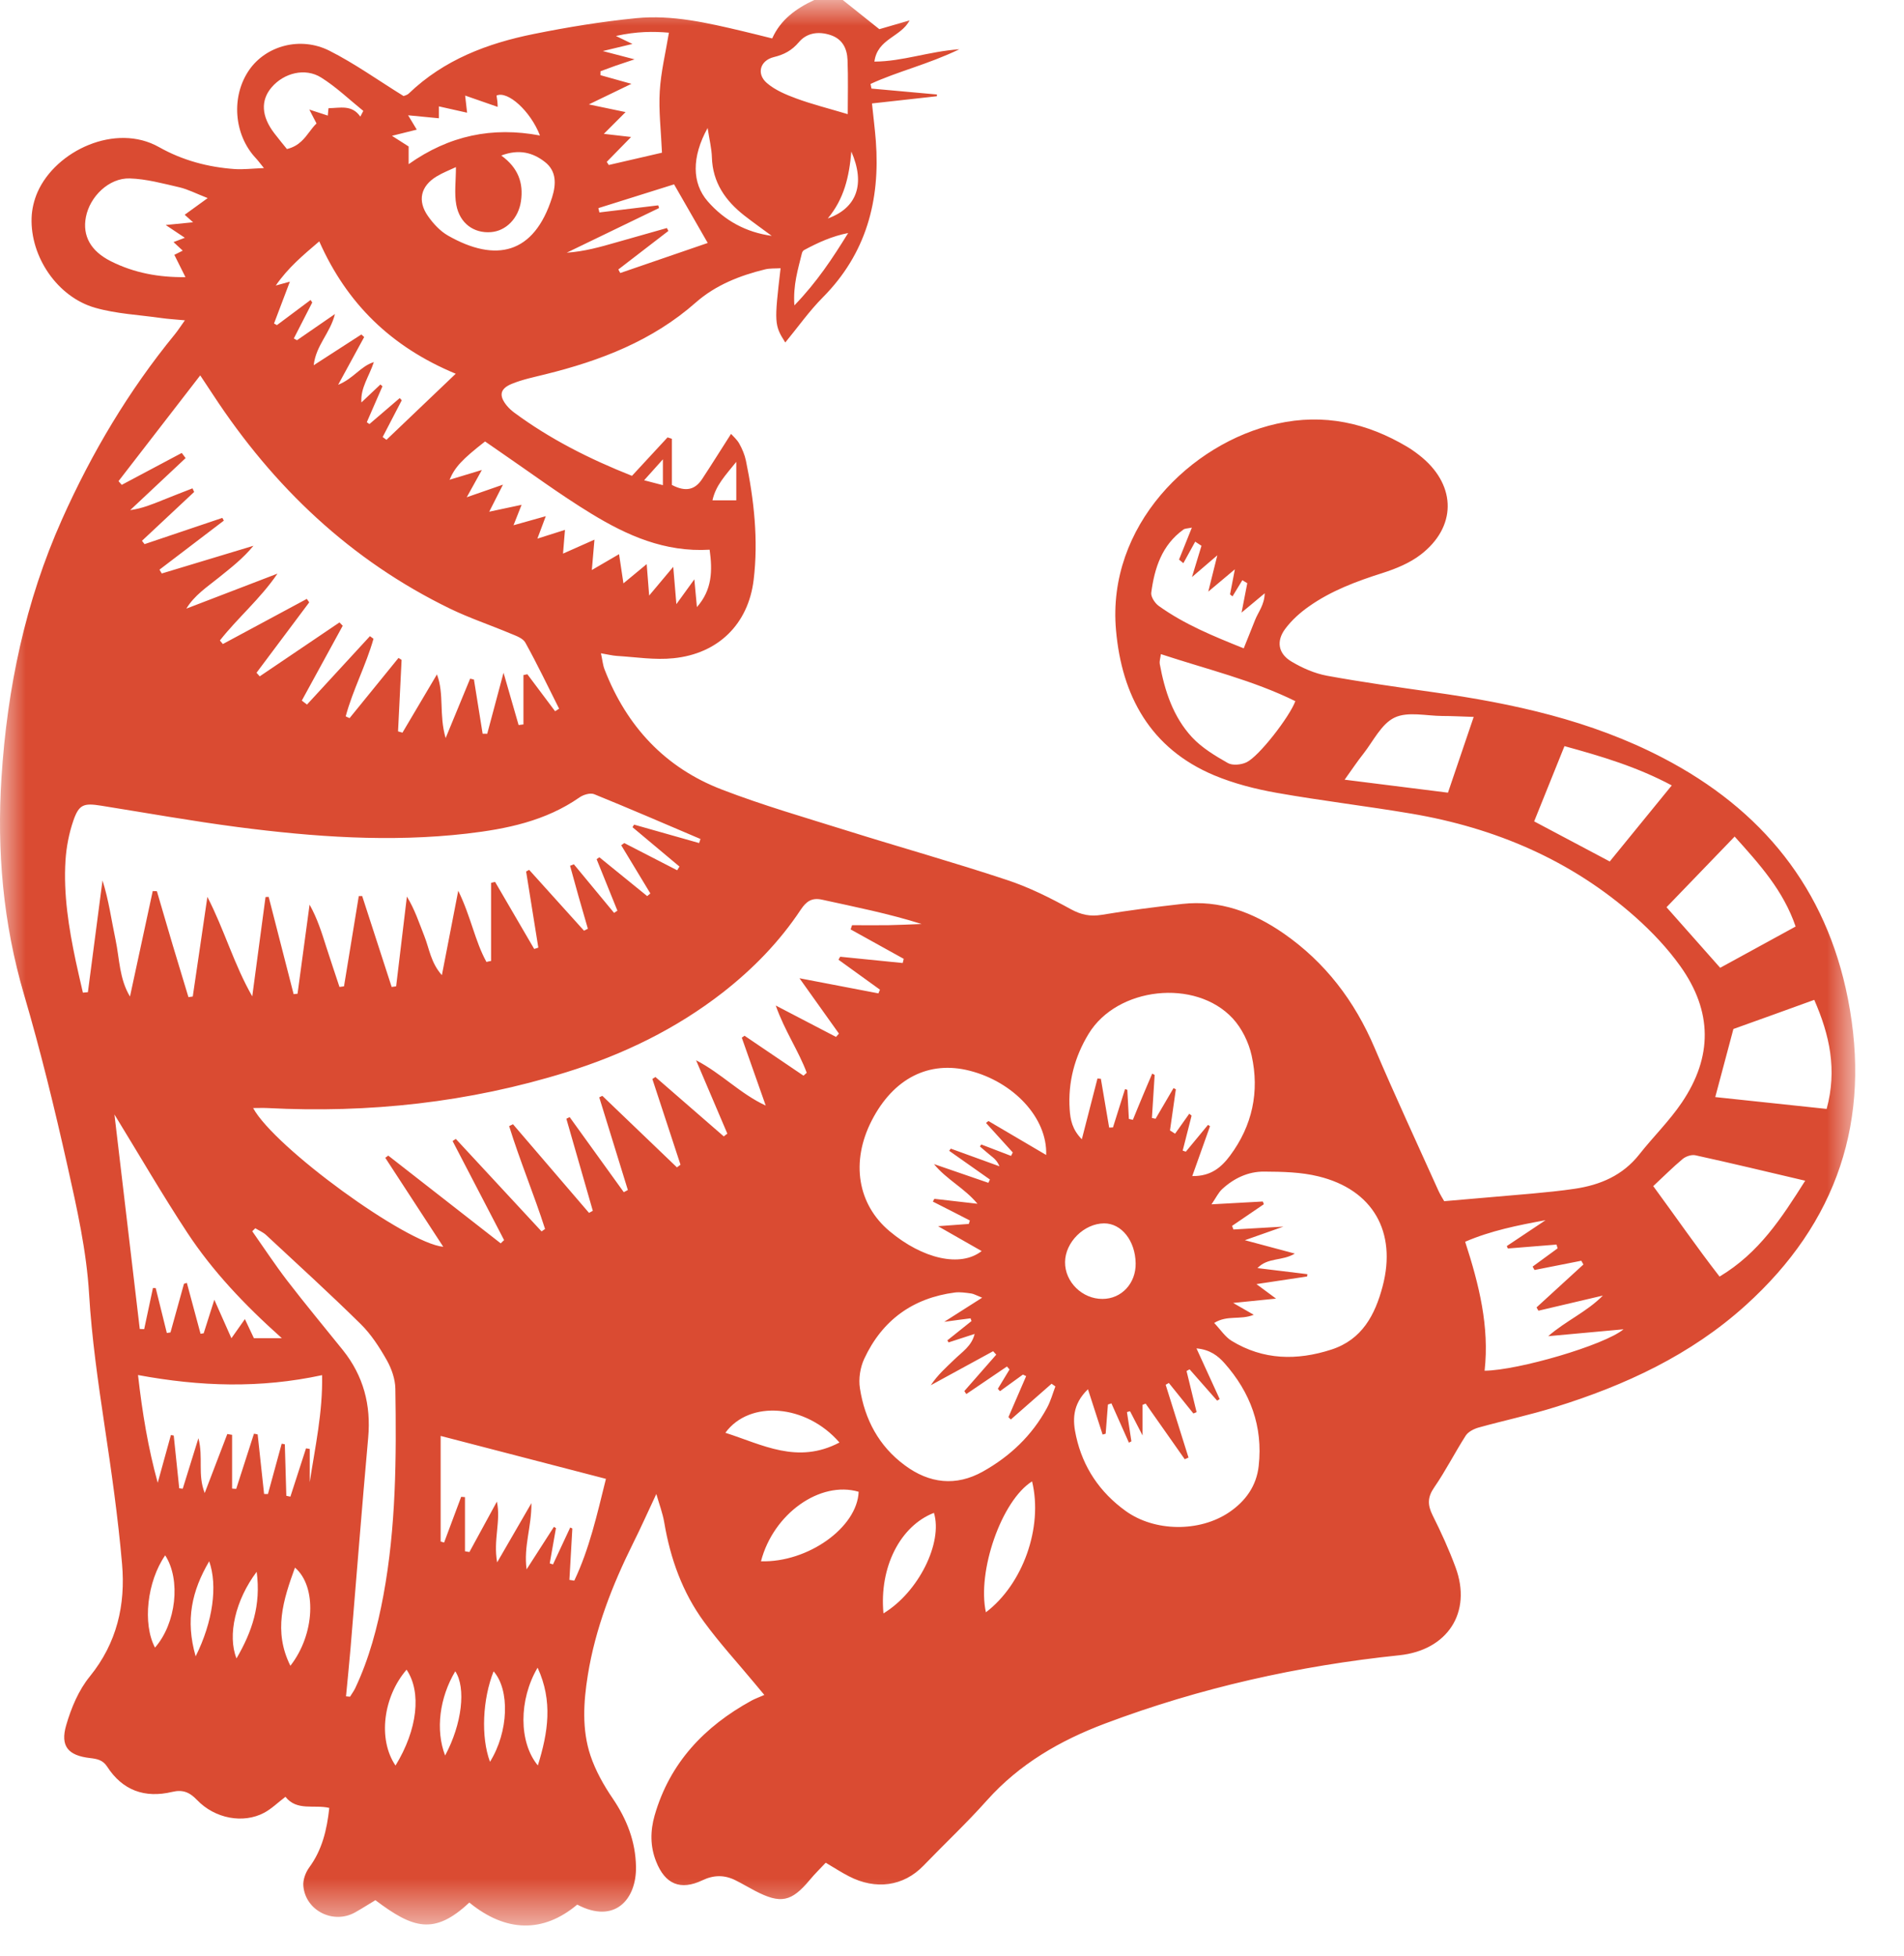 <svg width="37" height="38" viewBox="0 0 37 38" fill="none" xmlns="http://www.w3.org/2000/svg">
<mask id="mask0" mask-type="alpha" maskUnits="userSpaceOnUse" x="0" y="0" width="37" height="38">
<path fill-rule="evenodd" clip-rule="evenodd" d="M0 0H36.051V37.414H0V0Z" fill="white"/>
</mask>
<g mask="url(#mask0)">
<path fill-rule="evenodd" clip-rule="evenodd" d="M1.273 16.715C1.29 16.456 1.341 16.192 1.425 15.947C1.535 15.629 1.626 15.601 1.965 15.655C2.848 15.796 3.73 15.954 4.617 16.07C6.094 16.262 7.579 16.369 9.068 16.198C9.844 16.108 10.602 15.954 11.263 15.493C11.337 15.441 11.47 15.402 11.545 15.431C12.239 15.713 12.924 16.009 13.612 16.302C13.604 16.328 13.595 16.354 13.586 16.381C13.165 16.261 12.744 16.142 12.322 16.023C12.311 16.04 12.301 16.056 12.291 16.073C12.594 16.328 12.899 16.584 13.204 16.838C13.188 16.863 13.173 16.887 13.159 16.91C12.816 16.735 12.474 16.558 12.131 16.381C12.112 16.396 12.092 16.41 12.072 16.424C12.261 16.736 12.45 17.049 12.638 17.36C12.618 17.378 12.597 17.395 12.577 17.412C12.267 17.16 11.957 16.909 11.647 16.657C11.629 16.669 11.612 16.683 11.594 16.695C11.729 17.029 11.863 17.361 11.998 17.695L11.933 17.738C11.672 17.424 11.413 17.11 11.152 16.794C11.127 16.803 11.103 16.814 11.078 16.823C11.133 17.023 11.188 17.221 11.244 17.422C11.303 17.63 11.365 17.837 11.424 18.046C11.4 18.058 11.375 18.072 11.349 18.084C10.994 17.691 10.638 17.297 10.283 16.902C10.263 16.913 10.244 16.924 10.224 16.934L10.461 18.413C10.434 18.422 10.408 18.43 10.381 18.439C10.127 18.005 9.875 17.57 9.621 17.136C9.595 17.142 9.569 17.148 9.543 17.154V18.672C9.513 18.677 9.483 18.683 9.453 18.691C9.229 18.287 9.155 17.819 8.905 17.308C8.792 17.898 8.694 18.398 8.587 18.948C8.371 18.706 8.342 18.43 8.246 18.189C8.145 17.934 8.062 17.674 7.907 17.421C7.837 18.002 7.767 18.582 7.698 19.165C7.669 19.169 7.64 19.172 7.611 19.177C7.42 18.587 7.229 17.998 7.038 17.41C7.016 17.41 6.994 17.41 6.972 17.412L6.685 19.165C6.656 19.169 6.627 19.174 6.597 19.177C6.511 18.916 6.423 18.657 6.339 18.395C6.252 18.122 6.168 17.849 6.016 17.578C5.938 18.154 5.86 18.732 5.782 19.309C5.756 19.311 5.731 19.314 5.706 19.317C5.544 18.688 5.382 18.058 5.221 17.427C5.201 17.428 5.18 17.43 5.16 17.43C5.074 18.073 4.988 18.716 4.902 19.36C4.547 18.742 4.36 18.066 4.03 17.427L3.746 19.363C3.717 19.367 3.69 19.372 3.662 19.375C3.56 19.038 3.457 18.701 3.356 18.363C3.252 18.015 3.152 17.666 3.049 17.317C3.023 17.316 2.996 17.316 2.968 17.314C2.821 17.997 2.673 18.68 2.526 19.363C2.318 19.02 2.323 18.631 2.246 18.262C2.165 17.881 2.114 17.491 1.992 17.108C1.897 17.831 1.802 18.555 1.708 19.279L1.611 19.288C1.565 19.084 1.515 18.88 1.472 18.674C1.336 18.029 1.231 17.378 1.273 16.715ZM3.891 7.294C3.992 7.445 4.067 7.558 4.142 7.673C5.314 9.462 6.814 10.889 8.75 11.829C9.127 12.011 9.53 12.146 9.918 12.309C10.022 12.352 10.16 12.399 10.208 12.485C10.441 12.905 10.648 13.339 10.865 13.77C10.839 13.787 10.813 13.803 10.787 13.82L10.248 13.101C10.222 13.107 10.198 13.111 10.172 13.117V14.076C10.14 14.081 10.109 14.085 10.078 14.088C9.989 13.781 9.901 13.476 9.785 13.072C9.663 13.53 9.566 13.895 9.468 14.258C9.439 14.258 9.409 14.258 9.379 14.257C9.323 13.905 9.266 13.555 9.21 13.204L9.136 13.187C8.99 13.54 8.844 13.893 8.66 14.341C8.527 13.883 8.637 13.492 8.491 13.104C8.268 13.482 8.044 13.86 7.821 14.236C7.793 14.229 7.764 14.22 7.735 14.211C7.758 13.748 7.782 13.286 7.804 12.822C7.784 12.809 7.764 12.797 7.744 12.784C7.426 13.174 7.11 13.565 6.793 13.954C6.768 13.944 6.744 13.931 6.718 13.919C6.856 13.405 7.113 12.925 7.258 12.412C7.236 12.395 7.212 12.377 7.189 12.361C6.782 12.803 6.374 13.246 5.966 13.69C5.932 13.664 5.899 13.639 5.865 13.613C6.129 13.129 6.394 12.643 6.66 12.159C6.639 12.137 6.619 12.116 6.597 12.094L5.047 13.142C5.027 13.118 5.005 13.095 4.985 13.072C5.327 12.617 5.668 12.161 6.009 11.704C5.994 11.681 5.978 11.659 5.962 11.637L4.331 12.514C4.311 12.492 4.293 12.469 4.273 12.445C4.621 12.002 5.059 11.636 5.392 11.146C4.801 11.373 4.211 11.6 3.621 11.826C3.779 11.566 4.024 11.406 4.248 11.226C4.482 11.037 4.721 10.854 4.925 10.605L3.144 11.143C3.129 11.118 3.114 11.095 3.099 11.069C3.516 10.752 3.933 10.434 4.35 10.116L4.321 10.063C3.817 10.233 3.313 10.403 2.809 10.573C2.793 10.552 2.776 10.53 2.759 10.508C3.097 10.191 3.435 9.875 3.773 9.559L3.741 9.489C3.549 9.564 3.357 9.638 3.167 9.715C2.963 9.797 2.762 9.881 2.53 9.912C2.888 9.575 3.248 9.238 3.607 8.901C3.582 8.867 3.557 8.834 3.532 8.801L2.366 9.421C2.345 9.397 2.325 9.373 2.303 9.349C2.819 8.682 3.335 8.014 3.891 7.294ZM2.154 5.076C1.759 4.878 1.6 4.579 1.669 4.219C1.745 3.819 2.118 3.455 2.521 3.467C2.844 3.477 3.167 3.566 3.485 3.639C3.649 3.677 3.803 3.758 4.036 3.849C3.849 3.984 3.718 4.079 3.589 4.173C3.619 4.199 3.667 4.242 3.752 4.319C3.57 4.337 3.422 4.352 3.22 4.372C3.356 4.463 3.458 4.53 3.592 4.62C3.507 4.653 3.446 4.676 3.372 4.704C3.43 4.758 3.485 4.808 3.551 4.87C3.502 4.895 3.459 4.916 3.388 4.952C3.452 5.08 3.519 5.215 3.604 5.385C3.087 5.392 2.605 5.303 2.154 5.076ZM5.28 1.695C5.518 1.418 5.929 1.311 6.24 1.506C6.534 1.69 6.789 1.936 7.06 2.155C7.041 2.192 7.021 2.229 7.002 2.266C6.836 2.026 6.603 2.101 6.386 2.102C6.381 2.102 6.377 2.185 6.37 2.246C6.261 2.211 6.167 2.18 6.011 2.129C6.043 2.19 6.068 2.239 6.09 2.282C6.113 2.325 6.131 2.362 6.151 2.399C6.045 2.499 5.975 2.636 5.857 2.745C5.787 2.811 5.699 2.866 5.576 2.896C5.509 2.814 5.418 2.703 5.331 2.59C5.078 2.26 5.061 1.949 5.28 1.695ZM8.856 7.262C8.38 7.715 7.945 8.131 7.51 8.546C7.485 8.528 7.46 8.51 7.436 8.492C7.56 8.255 7.683 8.017 7.807 7.778C7.794 7.764 7.782 7.749 7.768 7.735L7.179 8.24C7.162 8.228 7.145 8.215 7.128 8.204C7.23 7.971 7.332 7.738 7.432 7.506C7.419 7.494 7.406 7.483 7.392 7.471C7.269 7.588 7.146 7.704 7.023 7.82C7.003 7.536 7.171 7.321 7.265 7.036C7.004 7.117 6.875 7.353 6.571 7.477C6.763 7.125 6.92 6.837 7.077 6.549C7.059 6.532 7.041 6.516 7.022 6.499C6.731 6.688 6.439 6.876 6.096 7.097C6.141 6.704 6.416 6.477 6.509 6.102C6.231 6.294 6.002 6.452 5.771 6.611C5.751 6.599 5.731 6.588 5.71 6.576L6.068 5.877C6.057 5.861 6.045 5.845 6.035 5.829C5.817 5.991 5.599 6.154 5.382 6.317C5.363 6.306 5.343 6.296 5.325 6.286C5.421 6.029 5.519 5.773 5.633 5.473C5.52 5.505 5.471 5.518 5.359 5.548C5.603 5.196 5.884 4.964 6.204 4.69C6.739 5.896 7.599 6.74 8.856 7.262ZM8.099 2.519C8.042 2.423 7.994 2.343 7.931 2.24C8.15 2.261 8.331 2.279 8.529 2.298V2.067C8.709 2.107 8.873 2.144 9.077 2.19C9.064 2.082 9.054 1.992 9.039 1.857C9.26 1.933 9.453 2.001 9.671 2.077C9.669 2.026 9.669 1.996 9.665 1.966C9.661 1.929 9.654 1.892 9.649 1.857C9.863 1.757 10.308 2.155 10.493 2.633C9.568 2.458 8.729 2.632 7.941 3.19V2.846C7.857 2.793 7.753 2.726 7.617 2.639C7.8 2.593 7.938 2.559 8.099 2.519ZM10.729 3.834C10.378 4.944 9.632 5.105 8.708 4.579C8.553 4.491 8.419 4.345 8.316 4.198C8.107 3.899 8.176 3.615 8.485 3.428C8.606 3.354 8.742 3.303 8.86 3.247C8.86 3.522 8.826 3.758 8.867 3.98C8.934 4.342 9.21 4.537 9.542 4.51C9.836 4.487 10.076 4.24 10.124 3.908C10.175 3.556 10.071 3.261 9.741 3.022C10.087 2.891 10.356 2.965 10.589 3.147C10.818 3.325 10.808 3.582 10.729 3.834ZM12.808 4.042C12.802 4.025 12.796 4.008 12.791 3.99L11.648 4.128C11.641 4.1 11.634 4.072 11.628 4.044C12.129 3.886 12.63 3.729 13.099 3.582C13.325 3.975 13.526 4.324 13.753 4.721C13.192 4.914 12.623 5.11 12.053 5.305C12.042 5.282 12.029 5.259 12.016 5.236C12.34 4.986 12.665 4.736 12.989 4.487C12.978 4.468 12.968 4.45 12.959 4.431C12.632 4.524 12.307 4.615 11.982 4.708C11.669 4.798 11.356 4.887 11.013 4.91C11.612 4.62 12.211 4.331 12.808 4.042ZM11.669 1.461C11.669 1.436 11.67 1.41 11.67 1.384C11.768 1.348 11.865 1.312 11.962 1.277C12.06 1.243 12.158 1.212 12.331 1.153C12.104 1.094 11.95 1.054 11.714 0.992C11.944 0.937 12.091 0.902 12.29 0.854C12.179 0.801 12.11 0.767 11.969 0.699C12.371 0.609 12.697 0.609 12.999 0.635C12.934 1.028 12.843 1.399 12.821 1.773C12.798 2.151 12.845 2.532 12.864 2.967C12.531 3.044 12.18 3.125 11.83 3.206C11.817 3.186 11.804 3.166 11.791 3.145C11.936 2.997 12.081 2.85 12.264 2.662C12.071 2.64 11.934 2.624 11.734 2.601C11.888 2.447 12.008 2.326 12.157 2.178C11.92 2.129 11.724 2.088 11.443 2.029C11.749 1.881 11.979 1.77 12.27 1.629C12.026 1.561 11.847 1.511 11.669 1.461ZM13.751 2.487C13.786 2.717 13.829 2.886 13.834 3.057C13.849 3.546 14.096 3.899 14.463 4.187C14.637 4.323 14.819 4.451 14.997 4.583C14.497 4.514 14.078 4.286 13.752 3.911C13.445 3.558 13.439 3.051 13.751 2.487ZM15.039 1.109C15.239 1.06 15.387 0.981 15.525 0.819C15.677 0.638 15.905 0.604 16.138 0.681C16.373 0.758 16.461 0.945 16.47 1.165C16.484 1.516 16.474 1.867 16.474 2.218C16.099 2.106 15.784 2.027 15.481 1.916C15.277 1.841 15.063 1.752 14.902 1.613C14.695 1.434 14.77 1.175 15.039 1.109ZM16.086 4.245C16.403 3.863 16.501 3.44 16.544 2.945C16.819 3.575 16.653 4.042 16.086 4.245ZM15.437 5.934C15.409 5.534 15.509 5.229 15.583 4.922C15.588 4.898 15.606 4.869 15.626 4.859C15.895 4.714 16.172 4.588 16.482 4.528C16.181 5.015 15.877 5.479 15.437 5.934ZM11.494 9.983C12.183 10.403 12.917 10.733 13.79 10.681C13.847 11.089 13.84 11.46 13.543 11.796C13.528 11.637 13.513 11.479 13.493 11.257C13.373 11.424 13.285 11.544 13.144 11.739C13.122 11.477 13.105 11.281 13.083 11.014C12.92 11.207 12.79 11.363 12.615 11.572C12.596 11.335 12.584 11.171 12.567 10.961C12.413 11.088 12.287 11.193 12.115 11.335C12.085 11.13 12.059 10.963 12.03 10.768C11.847 10.874 11.695 10.963 11.501 11.076C11.519 10.861 11.534 10.697 11.552 10.486C11.333 10.584 11.151 10.664 10.941 10.757C10.955 10.584 10.966 10.448 10.979 10.296C10.796 10.354 10.649 10.4 10.443 10.466C10.501 10.31 10.543 10.2 10.606 10.03C10.393 10.091 10.213 10.139 9.979 10.206C10.036 10.062 10.079 9.954 10.136 9.809C9.925 9.854 9.75 9.891 9.507 9.943C9.602 9.755 9.674 9.614 9.774 9.417C9.536 9.5 9.345 9.567 9.07 9.662C9.182 9.459 9.258 9.322 9.364 9.132C9.126 9.204 8.933 9.262 8.736 9.322C8.84 9.077 8.978 8.928 9.426 8.578C9.51 8.636 9.603 8.701 9.698 8.766C10.294 9.174 10.877 9.607 11.494 9.983ZM12.882 8.925V9.427C12.764 9.396 12.674 9.372 12.517 9.332C12.649 9.186 12.741 9.083 12.882 8.925ZM14.308 8.974V9.722H13.845C13.91 9.429 14.093 9.242 14.308 8.974ZM14.05 19.282C14.636 18.823 15.149 18.297 15.56 17.677C15.668 17.515 15.775 17.436 15.978 17.482C16.619 17.623 17.263 17.75 17.91 17.954C17.692 17.962 17.474 17.973 17.256 17.977C17.023 17.98 16.791 17.977 16.558 17.977C16.548 18.005 16.539 18.032 16.53 18.059C16.874 18.25 17.218 18.441 17.562 18.631C17.555 18.657 17.548 18.684 17.542 18.712C17.137 18.671 16.732 18.63 16.327 18.59C16.316 18.608 16.305 18.628 16.294 18.648L17.1 19.23C17.089 19.255 17.08 19.279 17.07 19.302C16.589 19.21 16.11 19.117 15.536 19.008C15.826 19.415 16.065 19.75 16.303 20.084C16.285 20.105 16.265 20.127 16.246 20.148C15.879 19.957 15.514 19.767 15.075 19.538C15.25 20.034 15.519 20.418 15.677 20.845C15.656 20.863 15.634 20.883 15.614 20.901C15.232 20.642 14.85 20.384 14.468 20.125C14.451 20.137 14.432 20.151 14.415 20.163C14.57 20.602 14.725 21.043 14.88 21.482C14.384 21.253 14.022 20.858 13.527 20.602C13.729 21.076 13.932 21.552 14.134 22.027C14.111 22.046 14.088 22.064 14.065 22.081C13.623 21.695 13.18 21.311 12.737 20.927C12.717 20.939 12.697 20.953 12.677 20.965C12.86 21.52 13.042 22.075 13.224 22.631C13.201 22.648 13.178 22.665 13.155 22.683C12.671 22.22 12.188 21.756 11.705 21.293C11.685 21.302 11.665 21.312 11.645 21.322C11.831 21.922 12.016 22.523 12.201 23.123C12.174 23.137 12.148 23.151 12.122 23.165L11.07 21.706C11.048 21.716 11.028 21.727 11.006 21.738C11.177 22.334 11.348 22.93 11.52 23.527C11.495 23.541 11.47 23.553 11.446 23.567C10.954 22.992 10.461 22.419 9.969 21.845C9.944 21.858 9.919 21.869 9.894 21.881C10.103 22.555 10.377 23.209 10.592 23.88C10.569 23.895 10.546 23.912 10.524 23.927C9.968 23.328 9.414 22.73 8.858 22.13C8.837 22.143 8.816 22.157 8.795 22.171C9.129 22.812 9.462 23.454 9.796 24.096C9.774 24.117 9.752 24.137 9.73 24.159C9.002 23.59 8.274 23.023 7.545 22.454C7.526 22.468 7.506 22.483 7.487 22.497C7.86 23.07 8.233 23.642 8.614 24.226C7.898 24.16 5.335 22.299 4.919 21.53C5.025 21.53 5.109 21.526 5.193 21.53C7.17 21.633 9.112 21.422 11.005 20.834C12.107 20.492 13.135 19.995 14.05 19.282ZM18.843 20.805C19.69 21.02 20.356 21.718 20.33 22.442C19.927 22.206 19.567 21.994 19.208 21.782C19.192 21.796 19.176 21.808 19.161 21.82C19.335 22.012 19.507 22.203 19.681 22.393C19.669 22.416 19.659 22.439 19.648 22.46C19.455 22.387 19.261 22.312 19.069 22.238C19.06 22.25 19.05 22.264 19.042 22.276C19.108 22.332 19.173 22.39 19.241 22.445C19.31 22.5 19.379 22.553 19.422 22.662C19.107 22.547 18.793 22.433 18.477 22.319C18.466 22.334 18.456 22.348 18.445 22.361C18.71 22.547 18.973 22.733 19.237 22.919C19.227 22.939 19.216 22.962 19.207 22.983C18.854 22.861 18.502 22.741 18.15 22.619C18.393 22.919 18.742 23.084 18.995 23.39C18.715 23.358 18.436 23.326 18.157 23.294C18.148 23.311 18.138 23.329 18.128 23.348C18.368 23.47 18.608 23.591 18.847 23.715C18.84 23.736 18.833 23.759 18.826 23.782C18.654 23.794 18.482 23.808 18.229 23.826C18.554 24.012 18.811 24.159 19.076 24.309C18.666 24.631 17.931 24.463 17.288 23.924C16.663 23.401 16.529 22.573 16.94 21.773C17.361 20.953 18.052 20.602 18.843 20.805ZM20.509 26.939C20.456 27.079 20.417 27.227 20.345 27.358C20.055 27.893 19.626 28.299 19.1 28.593C18.577 28.886 18.058 28.826 17.582 28.471C17.08 28.101 16.804 27.581 16.711 26.977C16.681 26.791 16.716 26.57 16.795 26.401C17.143 25.654 17.737 25.221 18.558 25.114C18.661 25.102 18.768 25.119 18.872 25.133C18.919 25.139 18.964 25.166 19.086 25.215C18.826 25.381 18.617 25.514 18.349 25.684C18.567 25.654 18.714 25.634 18.861 25.616C18.867 25.633 18.874 25.651 18.879 25.669C18.723 25.794 18.567 25.919 18.41 26.044C18.418 26.058 18.425 26.07 18.433 26.084L18.94 25.919C18.883 26.155 18.697 26.268 18.549 26.413C18.39 26.567 18.222 26.713 18.088 26.916C18.493 26.695 18.896 26.474 19.299 26.255C19.32 26.277 19.339 26.299 19.36 26.322C19.153 26.558 18.947 26.794 18.74 27.029C18.752 27.049 18.765 27.069 18.779 27.087C19.042 26.91 19.305 26.73 19.568 26.552C19.585 26.572 19.601 26.59 19.618 26.61C19.543 26.735 19.467 26.86 19.391 26.985C19.405 27.002 19.419 27.017 19.432 27.032C19.581 26.924 19.729 26.817 19.878 26.709C19.899 26.718 19.92 26.73 19.941 26.739C19.827 27.006 19.712 27.27 19.597 27.535C19.613 27.55 19.628 27.567 19.643 27.582C19.908 27.351 20.171 27.119 20.435 26.887C20.46 26.904 20.485 26.922 20.509 26.939ZM21.456 23.771C21.794 23.77 22.062 24.108 22.069 24.547C22.075 24.936 21.795 25.238 21.426 25.239C21.033 25.242 20.693 24.91 20.697 24.523C20.7 24.137 21.067 23.773 21.456 23.771ZM21.155 20.088C21.708 19.177 23.229 19.008 23.954 19.787C24.132 19.979 24.266 20.253 24.323 20.511C24.478 21.212 24.337 21.872 23.904 22.454C23.738 22.677 23.535 22.858 23.169 22.852C23.292 22.509 23.403 22.195 23.514 21.883C23.502 21.875 23.488 21.866 23.475 21.857C23.332 22.03 23.188 22.204 23.044 22.378L22.983 22.357L23.156 21.678C23.14 21.666 23.126 21.654 23.111 21.64C23.019 21.77 22.926 21.899 22.835 22.029C22.801 22.008 22.768 21.986 22.736 21.965C22.774 21.698 22.812 21.433 22.85 21.166C22.835 21.159 22.82 21.151 22.805 21.142C22.689 21.34 22.572 21.54 22.456 21.738L22.385 21.723C22.403 21.444 22.42 21.166 22.438 20.887C22.422 20.878 22.407 20.869 22.391 20.86C22.328 21.009 22.263 21.157 22.202 21.305C22.138 21.456 22.077 21.608 22.015 21.759C21.989 21.753 21.963 21.747 21.937 21.741C21.927 21.552 21.917 21.363 21.907 21.175C21.891 21.172 21.877 21.166 21.862 21.163C21.784 21.41 21.707 21.659 21.628 21.907C21.604 21.909 21.58 21.91 21.554 21.91C21.501 21.595 21.447 21.277 21.393 20.962C21.371 20.959 21.349 20.957 21.327 20.956C21.229 21.337 21.13 21.718 21.023 22.137C20.837 21.948 20.8 21.759 20.787 21.559C20.751 21.029 20.883 20.535 21.155 20.088ZM25.622 22.858C26.68 23.116 27.146 23.938 26.869 24.991C26.721 25.552 26.468 26.03 25.873 26.223C25.206 26.439 24.548 26.43 23.933 26.053C23.809 25.977 23.722 25.84 23.595 25.706C23.851 25.546 24.104 25.654 24.364 25.547C24.236 25.473 24.136 25.416 23.963 25.317C24.273 25.285 24.501 25.262 24.797 25.233C24.658 25.131 24.568 25.064 24.416 24.951C24.79 24.895 25.095 24.849 25.4 24.803L25.406 24.758C25.096 24.72 24.786 24.683 24.436 24.64C24.638 24.428 24.916 24.508 25.162 24.358C24.842 24.273 24.558 24.195 24.191 24.098C24.467 24 24.659 23.933 24.94 23.834C24.553 23.857 24.261 23.873 23.97 23.89C23.96 23.866 23.952 23.843 23.942 23.82C24.148 23.68 24.354 23.54 24.56 23.399L24.54 23.346C24.232 23.363 23.923 23.381 23.543 23.401C23.635 23.265 23.677 23.174 23.747 23.108C23.976 22.895 24.256 22.762 24.566 22.765C24.919 22.767 25.282 22.774 25.622 22.858ZM24.46 28.483C24.418 28.872 24.205 29.169 23.884 29.386C23.308 29.774 22.436 29.765 21.873 29.358C21.373 28.997 21.045 28.512 20.912 27.91C20.843 27.605 20.831 27.294 21.142 26.994C21.249 27.322 21.337 27.599 21.427 27.875C21.447 27.869 21.466 27.863 21.486 27.858L21.53 27.291C21.553 27.284 21.576 27.276 21.598 27.268C21.711 27.523 21.825 27.779 21.938 28.032C21.954 28.024 21.97 28.015 21.986 28.006C21.958 27.817 21.928 27.627 21.9 27.438C21.92 27.431 21.94 27.425 21.96 27.421C22.03 27.555 22.098 27.689 22.203 27.892V27.297C22.223 27.288 22.243 27.28 22.263 27.273C22.516 27.634 22.77 27.994 23.023 28.354C23.047 28.343 23.072 28.332 23.096 28.322C22.948 27.851 22.8 27.38 22.652 26.907C22.672 26.895 22.694 26.884 22.714 26.872C22.874 27.07 23.033 27.267 23.191 27.465C23.211 27.456 23.233 27.448 23.253 27.439C23.188 27.174 23.124 26.907 23.058 26.64C23.078 26.63 23.097 26.619 23.117 26.607C23.294 26.809 23.473 27.012 23.652 27.215L23.702 27.186C23.559 26.873 23.416 26.561 23.251 26.2C23.515 26.224 23.668 26.345 23.794 26.486C24.299 27.055 24.545 27.718 24.46 28.483ZM19.159 31.328C18.985 30.538 19.459 29.16 20.056 28.784C20.273 29.68 19.876 30.784 19.159 31.328ZM17.168 31.349C17.084 30.451 17.495 29.649 18.149 29.396C18.325 29.974 17.851 30.936 17.168 31.349ZM14.788 30.337C15.028 29.413 15.935 28.767 16.686 28.986C16.659 29.681 15.698 30.364 14.788 30.337ZM14.096 27.84C14.564 27.198 15.666 27.282 16.313 28.029C15.496 28.459 14.814 28.069 14.096 27.84ZM11.16 30.713C11.127 30.709 11.096 30.703 11.065 30.698C11.085 30.364 11.103 30.032 11.122 29.7C11.108 29.694 11.094 29.686 11.081 29.68C10.969 29.919 10.858 30.159 10.746 30.398C10.725 30.39 10.704 30.383 10.683 30.377C10.723 30.148 10.764 29.921 10.804 29.692C10.791 29.683 10.778 29.675 10.764 29.668C10.601 29.922 10.438 30.175 10.233 30.494C10.173 30.041 10.331 29.674 10.327 29.207C10.09 29.616 9.895 29.953 9.661 30.358C9.582 29.919 9.737 29.559 9.656 29.177C9.478 29.505 9.299 29.831 9.122 30.157C9.093 30.152 9.064 30.148 9.036 30.142V29.09C9.011 29.088 8.987 29.085 8.962 29.084C8.851 29.381 8.741 29.677 8.63 29.973L8.563 29.953V27.901C9.636 28.18 10.682 28.451 11.775 28.735C11.602 29.43 11.454 30.095 11.16 30.713ZM10.452 34.304C10.08 33.855 10.079 33.028 10.447 32.404C10.747 33.056 10.651 33.663 10.452 34.304ZM9.522 34.233C9.342 33.749 9.378 33.016 9.592 32.475C9.91 32.837 9.885 33.648 9.522 34.233ZM8.65 34.111C8.459 33.614 8.542 32.986 8.847 32.474C9.059 32.794 8.98 33.496 8.65 34.111ZM7.686 34.306C7.339 33.797 7.447 32.967 7.901 32.443C8.194 32.879 8.116 33.603 7.686 34.306ZM6.902 32.804C6.875 32.861 6.835 32.913 6.802 32.968C6.777 32.965 6.751 32.962 6.724 32.961C6.753 32.648 6.786 32.337 6.812 32.026C6.926 30.662 7.032 29.297 7.155 27.934C7.212 27.299 7.063 26.735 6.665 26.236C6.302 25.785 5.932 25.34 5.579 24.881C5.341 24.57 5.127 24.244 4.902 23.924C4.921 23.904 4.942 23.886 4.961 23.866C5.031 23.909 5.111 23.942 5.169 23.995C5.786 24.569 6.409 25.136 7.008 25.726C7.211 25.925 7.373 26.177 7.515 26.427C7.609 26.593 7.68 26.797 7.683 26.983C7.704 28.326 7.697 29.669 7.451 30.997C7.335 31.62 7.174 32.23 6.902 32.804ZM6.019 28.799V28.154C5.996 28.149 5.971 28.145 5.947 28.142C5.845 28.454 5.744 28.767 5.643 29.081C5.617 29.075 5.59 29.07 5.564 29.064C5.555 28.732 5.545 28.398 5.535 28.064C5.534 28.061 5.499 28.058 5.474 28.052C5.385 28.38 5.295 28.704 5.207 29.03C5.181 29.03 5.157 29.029 5.132 29.029C5.09 28.643 5.049 28.258 5.007 27.872C4.983 27.866 4.959 27.861 4.935 27.858C4.82 28.215 4.706 28.572 4.59 28.93C4.564 28.927 4.538 28.927 4.51 28.924V27.88L4.417 27.864C4.28 28.223 4.143 28.581 3.978 29.011C3.835 28.646 3.955 28.329 3.856 27.945C3.739 28.325 3.645 28.625 3.551 28.927C3.529 28.924 3.505 28.922 3.483 28.919C3.448 28.578 3.412 28.235 3.376 27.893C3.357 27.89 3.339 27.887 3.321 27.884C3.235 28.194 3.15 28.503 3.065 28.811C2.878 28.133 2.765 27.45 2.682 26.718C3.891 26.942 5.052 26.98 6.259 26.72C6.274 27.439 6.124 28.114 6.019 28.799ZM5.643 32.367C5.308 31.695 5.504 31.087 5.732 30.46C6.162 30.826 6.12 31.758 5.643 32.367ZM4.596 32.224C4.417 31.776 4.575 31.088 4.988 30.541C5.074 31.192 4.899 31.703 4.596 32.224ZM3.802 32.184C3.599 31.476 3.729 30.91 4.065 30.337C4.233 30.811 4.138 31.512 3.802 32.184ZM3.012 32.014C2.767 31.55 2.858 30.73 3.21 30.221C3.518 30.697 3.424 31.543 3.012 32.014ZM2.224 21.655C2.714 22.454 3.155 23.216 3.639 23.951C4.131 24.698 4.746 25.349 5.477 26.002H4.934C4.886 25.901 4.833 25.787 4.759 25.631C4.667 25.762 4.598 25.858 4.497 26.003C4.381 25.741 4.288 25.532 4.165 25.255C4.083 25.512 4.02 25.709 3.958 25.907C3.938 25.91 3.918 25.913 3.897 25.916C3.809 25.585 3.72 25.256 3.631 24.927C3.613 24.933 3.593 24.939 3.575 24.945C3.488 25.261 3.4 25.576 3.313 25.89C3.289 25.895 3.265 25.898 3.242 25.901C3.169 25.611 3.097 25.32 3.026 25.029C3.007 25.029 2.99 25.029 2.972 25.027C2.916 25.294 2.859 25.559 2.802 25.826C2.773 25.825 2.745 25.823 2.716 25.823C2.554 24.451 2.392 23.081 2.224 21.655ZM30.035 23.709C29.784 23.877 29.532 24.044 29.281 24.212C29.289 24.229 29.295 24.244 29.302 24.259C29.617 24.235 29.932 24.209 30.247 24.183C30.254 24.207 30.262 24.232 30.269 24.256L29.783 24.611C29.795 24.634 29.807 24.655 29.82 24.677C30.123 24.617 30.426 24.556 30.729 24.497L30.77 24.57L29.859 25.404C29.871 25.425 29.883 25.448 29.896 25.468C30.313 25.37 30.731 25.273 31.148 25.174C30.835 25.492 30.432 25.662 30.086 25.963C30.555 25.921 31.023 25.878 31.55 25.829C31.175 26.139 29.502 26.627 28.85 26.634C28.945 25.78 28.745 24.968 28.472 24.128C28.973 23.912 29.497 23.808 30.035 23.709ZM32.701 22.518C32.762 22.468 32.873 22.431 32.947 22.448C33.637 22.599 34.326 22.765 35.08 22.942C34.618 23.672 34.183 24.345 33.416 24.805C32.965 24.224 32.561 23.637 32.127 23.047C32.335 22.854 32.51 22.677 32.701 22.518ZM32.385 17.628C32.806 17.192 33.248 16.733 33.709 16.255C34.198 16.799 34.654 17.302 34.894 18.003C34.398 18.274 33.918 18.537 33.428 18.805C33.081 18.413 32.744 18.032 32.385 17.628ZM31.282 16.739C30.791 16.479 30.32 16.23 29.813 15.96C30.005 15.483 30.198 15.005 30.402 14.498C31.127 14.697 31.807 14.899 32.487 15.261C32.07 15.774 31.683 16.247 31.282 16.739ZM28.138 15.402C27.469 15.318 26.836 15.239 26.13 15.15C26.271 14.954 26.375 14.796 26.492 14.649C26.686 14.402 26.843 14.066 27.099 13.944C27.356 13.82 27.716 13.911 28.031 13.912C28.21 13.912 28.39 13.922 28.638 13.93C28.46 14.453 28.302 14.918 28.138 15.402ZM35.497 21.547C34.775 21.471 34.078 21.395 33.332 21.317C33.457 20.848 33.564 20.445 33.685 19.994C34.172 19.82 34.7 19.63 35.256 19.428C35.556 20.114 35.703 20.784 35.497 21.547ZM24.223 14.812C24.12 14.861 23.95 14.879 23.858 14.825C23.61 14.684 23.355 14.53 23.164 14.325C22.797 13.928 22.633 13.424 22.537 12.899C22.529 12.851 22.547 12.8 22.559 12.71C23.452 13.005 24.345 13.216 25.172 13.624C25.062 13.924 24.469 14.694 24.223 14.812ZM22.372 11.517C22.435 11.037 22.579 10.591 22.997 10.29C23.025 10.268 23.069 10.271 23.161 10.252C23.069 10.48 22.99 10.677 22.912 10.873C22.94 10.896 22.967 10.919 22.996 10.943C23.073 10.803 23.15 10.665 23.226 10.525C23.267 10.552 23.307 10.579 23.348 10.605C23.294 10.78 23.242 10.954 23.163 11.213C23.345 11.056 23.466 10.953 23.656 10.79C23.591 11.05 23.546 11.23 23.48 11.496C23.684 11.325 23.81 11.22 23.997 11.062C23.956 11.277 23.929 11.412 23.903 11.549C23.919 11.562 23.935 11.575 23.951 11.588C24.014 11.483 24.079 11.38 24.142 11.274C24.174 11.294 24.206 11.313 24.238 11.332C24.206 11.499 24.173 11.666 24.127 11.903C24.294 11.764 24.416 11.664 24.577 11.528C24.571 11.754 24.452 11.89 24.39 12.046C24.324 12.216 24.253 12.386 24.169 12.598C23.585 12.363 23.017 12.133 22.514 11.771C22.441 11.717 22.362 11.595 22.372 11.517ZM1.311 22.655C1.495 23.477 1.682 24.308 1.731 25.142C1.783 26.002 1.904 26.843 2.03 27.689C2.165 28.587 2.294 29.486 2.372 30.39C2.441 31.183 2.273 31.924 1.746 32.574C1.528 32.84 1.383 33.188 1.286 33.523C1.168 33.931 1.324 34.111 1.748 34.16C1.884 34.176 1.997 34.196 2.081 34.325C2.381 34.791 2.815 34.944 3.345 34.818C3.547 34.77 3.679 34.819 3.826 34.972C4.176 35.34 4.727 35.438 5.13 35.225C5.276 35.148 5.398 35.026 5.547 34.913C5.77 35.196 6.106 35.059 6.399 35.129C6.353 35.556 6.26 35.944 6.009 36.286C5.938 36.383 5.884 36.529 5.895 36.647C5.938 37.129 6.483 37.397 6.904 37.157C7.04 37.081 7.171 36.996 7.295 36.922C8.024 37.471 8.437 37.609 9.12 36.968C9.832 37.55 10.558 37.562 11.217 37.008C11.951 37.395 12.371 36.901 12.359 36.27C12.35 35.779 12.182 35.352 11.908 34.947C11.732 34.69 11.574 34.407 11.475 34.114C11.305 33.605 11.339 33.072 11.423 32.548C11.569 31.642 11.899 30.799 12.306 29.98C12.456 29.681 12.591 29.375 12.754 29.029C12.809 29.223 12.878 29.401 12.909 29.587C13.027 30.285 13.262 30.941 13.68 31.512C13.983 31.927 14.331 32.306 14.658 32.7C14.72 32.776 14.783 32.849 14.853 32.934C14.746 32.981 14.67 33.008 14.602 33.045C13.688 33.547 13.015 34.254 12.721 35.276C12.636 35.574 12.633 35.876 12.75 36.169C12.923 36.611 13.222 36.739 13.65 36.535C13.873 36.429 14.081 36.429 14.294 36.536C14.423 36.6 14.547 36.675 14.676 36.742C15.171 36.999 15.379 36.956 15.736 36.528C15.833 36.411 15.941 36.306 16.046 36.194C16.22 36.297 16.352 36.383 16.492 36.455C17.02 36.73 17.558 36.651 17.943 36.254C18.354 35.828 18.787 35.422 19.18 34.981C19.813 34.273 20.602 33.818 21.476 33.489C23.322 32.794 25.232 32.367 27.192 32.163C28.125 32.066 28.612 31.334 28.285 30.453C28.158 30.108 28.004 29.771 27.839 29.442C27.74 29.242 27.738 29.093 27.871 28.901C28.094 28.578 28.272 28.224 28.485 27.892C28.534 27.819 28.642 27.764 28.734 27.738C29.228 27.601 29.732 27.494 30.221 27.341C31.58 26.919 32.856 26.328 33.922 25.364C35.701 23.758 36.373 21.762 35.91 19.407C35.488 17.258 34.24 15.727 32.312 14.725C30.912 13.996 29.4 13.668 27.854 13.45C27.164 13.352 26.472 13.255 25.787 13.13C25.546 13.085 25.307 12.98 25.096 12.854C24.837 12.7 24.796 12.454 24.98 12.213C25.105 12.047 25.267 11.902 25.437 11.783C25.872 11.476 26.365 11.293 26.87 11.133C27.128 11.05 27.395 10.941 27.608 10.777C28.3 10.245 28.304 9.455 27.641 8.894C27.55 8.818 27.454 8.747 27.353 8.686C26.564 8.215 25.726 8.029 24.814 8.233C23.134 8.607 21.508 10.223 21.687 12.243C21.799 13.52 22.355 14.544 23.595 15.065C23.981 15.226 24.396 15.332 24.808 15.405C25.676 15.559 26.553 15.662 27.423 15.809C29.053 16.085 30.532 16.712 31.778 17.817C32.1 18.104 32.405 18.425 32.655 18.776C33.278 19.652 33.284 20.534 32.682 21.424C32.44 21.782 32.125 22.09 31.856 22.431C31.533 22.841 31.095 23.026 30.599 23.099C30.326 23.14 30.05 23.166 29.775 23.192C29.214 23.242 28.654 23.29 28.065 23.34C28.04 23.296 27.99 23.218 27.953 23.137C27.537 22.212 27.109 21.293 26.712 20.36C26.325 19.451 25.754 18.698 24.94 18.134C24.349 17.726 23.706 17.483 22.973 17.564C22.451 17.623 21.928 17.689 21.409 17.776C21.188 17.812 21.015 17.777 20.814 17.669C20.412 17.448 19.995 17.238 19.56 17.096C18.536 16.756 17.496 16.465 16.466 16.142C15.65 15.886 14.826 15.649 14.029 15.342C12.925 14.919 12.178 14.113 11.75 13.012C11.714 12.924 11.707 12.822 11.678 12.694C11.811 12.716 11.899 12.739 11.988 12.745C12.354 12.767 12.725 12.828 13.086 12.79C13.952 12.704 14.543 12.13 14.646 11.264C14.739 10.489 14.653 9.714 14.495 8.949C14.471 8.835 14.423 8.722 14.366 8.62C14.32 8.538 14.243 8.473 14.206 8.431C14.009 8.738 13.831 9.025 13.645 9.307C13.511 9.511 13.333 9.568 13.057 9.423V8.526C13.029 8.517 13.001 8.508 12.972 8.499C12.743 8.746 12.514 8.994 12.281 9.246C11.451 8.917 10.691 8.532 9.998 8.021C9.945 7.982 9.895 7.937 9.853 7.887C9.691 7.692 9.711 7.553 9.949 7.457C10.154 7.373 10.377 7.328 10.593 7.274C11.666 7.009 12.676 6.624 13.522 5.877C13.904 5.541 14.373 5.355 14.864 5.235C14.961 5.211 15.064 5.219 15.169 5.212C15.044 6.275 15.046 6.317 15.26 6.655C15.502 6.362 15.722 6.048 15.989 5.779C16.832 4.93 17.107 3.899 17.02 2.74C17.002 2.507 16.972 2.274 16.945 2.01C17.377 1.962 17.791 1.916 18.206 1.87C18.206 1.858 18.206 1.847 18.207 1.836C17.783 1.797 17.359 1.759 16.935 1.721C16.929 1.691 16.923 1.661 16.917 1.631C17.45 1.385 18.033 1.252 18.643 0.957C18.038 1.001 17.542 1.194 16.992 1.197C17.051 0.75 17.505 0.723 17.676 0.396C17.436 0.465 17.226 0.527 17.088 0.567C16.816 0.349 16.596 0.174 16.377 0H15.823C15.474 0.163 15.169 0.38 15.006 0.747C14.789 0.693 14.611 0.648 14.433 0.606C13.752 0.445 13.065 0.284 12.364 0.353C11.697 0.419 11.032 0.527 10.375 0.66C9.473 0.841 8.627 1.161 7.945 1.816C7.911 1.849 7.855 1.861 7.842 1.866C7.345 1.558 6.893 1.234 6.402 0.986C5.837 0.701 5.17 0.889 4.844 1.357C4.487 1.87 4.542 2.614 4.969 3.071C5.009 3.113 5.044 3.161 5.129 3.266C4.894 3.275 4.727 3.296 4.562 3.285C4.043 3.249 3.545 3.115 3.093 2.86C2.249 2.381 1.086 2.925 0.729 3.734C0.662 3.887 0.62 4.063 0.614 4.23C0.587 4.99 1.116 5.771 1.848 5.98C2.26 6.098 2.702 6.118 3.13 6.179C3.267 6.199 3.407 6.206 3.593 6.224C3.503 6.349 3.456 6.425 3.399 6.494C2.5 7.592 1.782 8.8 1.204 10.094C0.491 11.69 0.141 13.37 0.029 15.104C-0.063 16.535 0.06 17.941 0.467 19.326C0.79 20.424 1.061 21.538 1.311 22.655Z" fill="#DA4B32"/>
</g>
</svg>